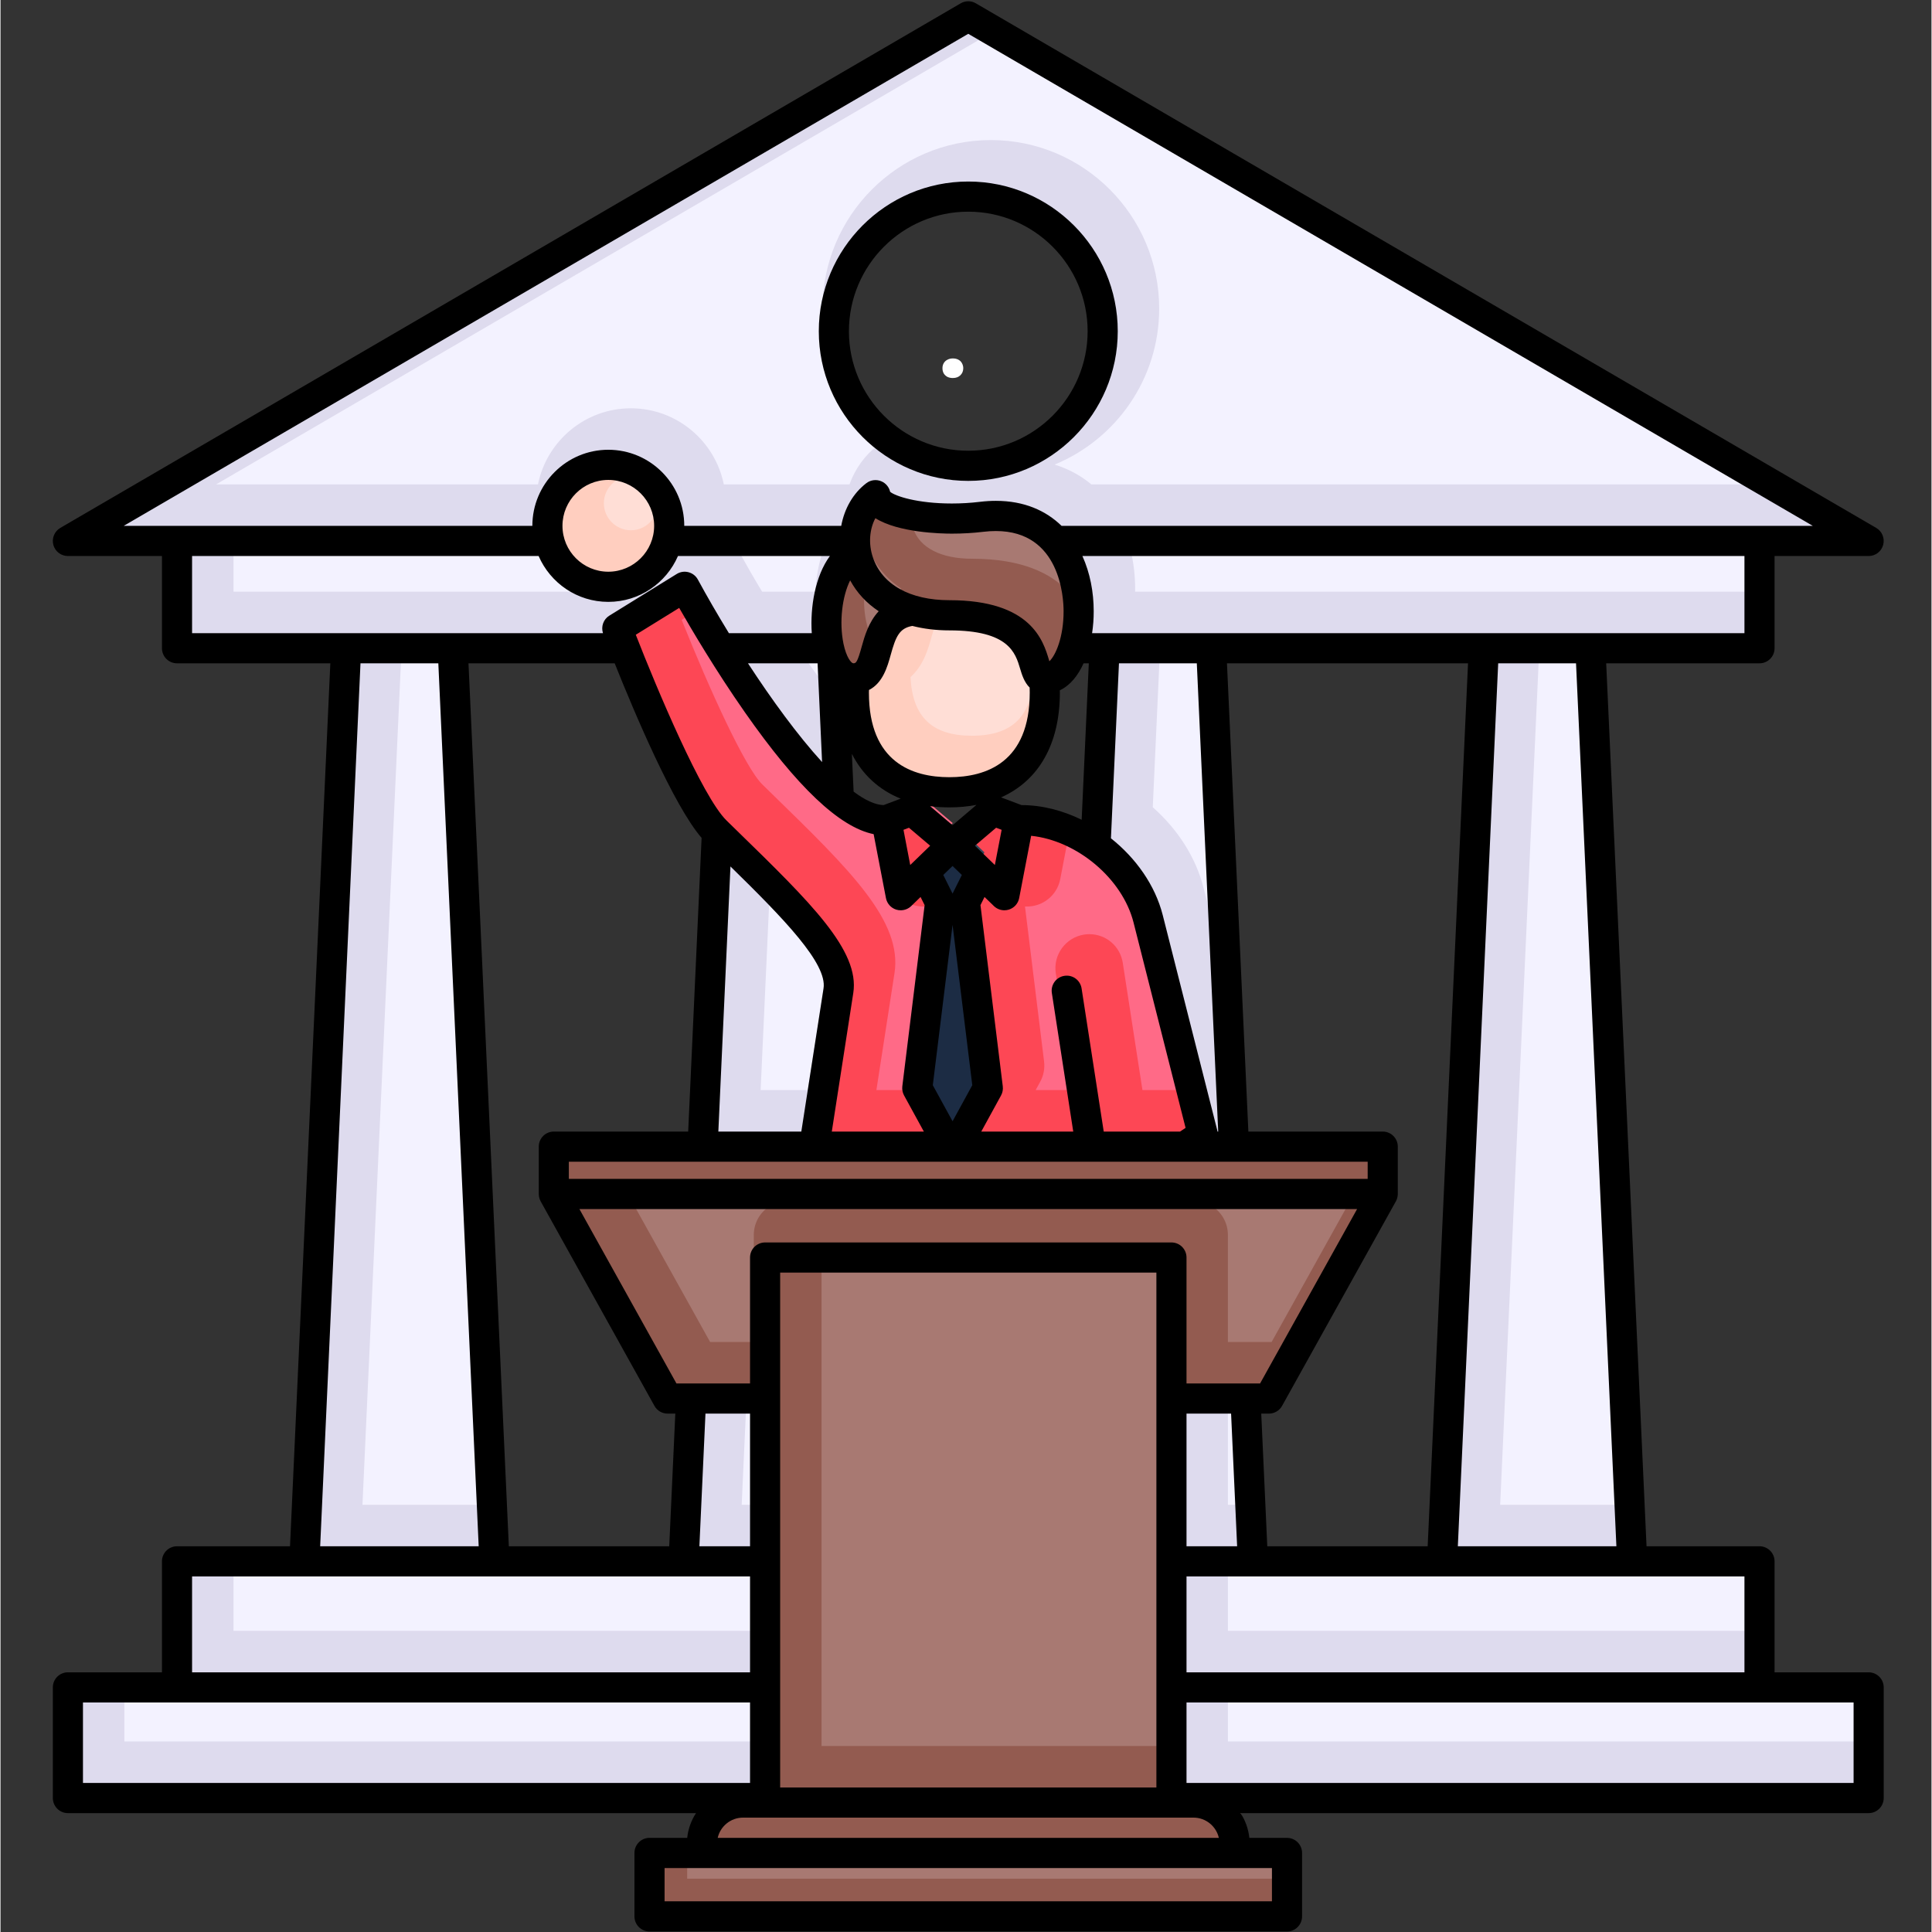 <svg xmlns="http://www.w3.org/2000/svg" xmlns:xlink="http://www.w3.org/1999/xlink" width="300" zoomAndPan="magnify" viewBox="0 0 224.88 225" height="300" preserveAspectRatio="xMidYMid meet"><rect x="0" y="0" width="224.88" height="225" fill="#333333" stroke="none"/><defs><clipPath id="c0cbfa1676"><path d="M 6 0.059 L 219.523 0.059 L 219.523 224.938 L 6 224.938 Z M 6 0.059 "></path></clipPath></defs><g id="fe989b7644"><path style=" stroke:none;fill-rule:nonzero;fill:#dedbee;fill-opacity:1;" d="M 172.801 74.199 L 167.727 185.312 L 190.176 185.312 L 185.102 74.199 Z M 172.801 74.199 "></path><path style=" stroke:none;fill-rule:nonzero;fill:#dedbee;fill-opacity:1;" d="M 128.637 74.199 L 123.559 185.312 L 146.012 185.312 L 140.938 74.199 Z M 128.637 74.199 "></path><path style=" stroke:none;fill-rule:nonzero;fill:#dedbee;fill-opacity:1;" d="M 84.473 74.199 L 79.395 185.312 L 101.848 185.312 L 96.773 74.199 Z M 84.473 74.199 "></path><path style=" stroke:none;fill-rule:nonzero;fill:#dedbee;fill-opacity:1;" d="M 40.309 74.199 L 35.23 185.312 L 57.684 185.312 L 52.605 74.199 Z M 40.309 74.199 "></path><path style=" stroke:none;fill-rule:nonzero;fill:#dedbee;fill-opacity:1;" d="M 20.555 181.832 L 204.852 181.832 L 204.852 201.086 L 20.555 201.086 Z M 20.555 181.832 "></path><path style=" stroke:none;fill-rule:nonzero;fill:#dedbee;fill-opacity:1;" d="M 20.555 58.312 L 204.852 58.312 L 204.852 75.492 L 20.555 75.492 Z M 20.555 58.312 "></path><path style=" stroke:none;fill-rule:nonzero;fill:#dedbee;fill-opacity:1;" d="M 7.848 196.512 L 217.562 196.512 L 217.562 209.398 L 7.848 209.398 Z M 7.848 196.512 "></path><path style=" stroke:none;fill-rule:nonzero;fill:#dedbee;fill-opacity:1;" d="M 112.703 1.902 L 7.848 63 L 217.562 63 Z M 112.703 54.25 C 104.059 54.25 97.051 47.23 97.051 38.574 C 97.051 29.914 104.059 22.898 112.703 22.898 C 121.352 22.898 128.359 29.914 128.359 38.574 C 128.359 47.23 121.352 54.25 112.703 54.25 Z M 112.703 54.25 "></path><path style=" stroke:none;fill-rule:nonzero;fill:#fd4755;fill-opacity:1;" d="M 133.652 107.004 C 132.051 100.688 125.414 95.516 118.902 95.516 L 118.59 95.516 L 115.602 94.391 L 110.875 98.406 L 106.145 94.391 L 103.16 95.516 L 102.91 95.516 C 94.434 95.516 79.676 68.34 79.676 68.34 L 71.824 73.191 C 71.824 73.191 79.285 92.871 83.34 96.824 C 91.941 105.223 98.246 111.137 97.582 115.383 L 93.973 138.641 C 99.246 140.57 104.938 141.621 110.875 141.621 C 121.773 141.621 131.844 138.078 140.008 132.082 Z M 133.652 107.004 "></path><path style=" stroke:none;fill-rule:nonzero;fill:#1c2c44;fill-opacity:1;" d="M 107.652 101.531 L 109.43 105.102 L 106.766 126.727 L 110.875 134.234 L 114.984 126.727 L 112.32 105.102 L 114.098 101.531 L 110.875 98.406 Z M 107.652 101.531 "></path><path style=" stroke:none;fill-rule:nonzero;fill:#fd4755;fill-opacity:1;" d="M 110.875 98.406 L 115.602 94.391 L 118.59 95.52 L 118.57 95.613 L 116.91 104.258 L 114.098 101.531 Z M 107.652 101.531 L 110.875 98.406 L 106.148 94.391 L 103.16 95.52 L 103.176 95.613 L 104.84 104.258 Z M 107.652 101.531 "></path><path style=" stroke:none;fill-rule:nonzero;fill:#ffcebf;fill-opacity:1;" d="M 121.617 80.656 C 121.617 89.055 116.637 92.27 110.5 92.27 C 104.359 92.27 99.379 89.055 99.379 80.656 C 99.379 72.258 104.359 61.855 110.5 61.855 C 116.641 61.855 121.617 72.258 121.617 80.656 Z M 121.617 80.656 "></path><path style=" stroke:none;fill-rule:nonzero;fill:#935b50;fill-opacity:1;" d="M 99.32 79.004 C 95.18 79.004 95 66.426 99.652 64.414 C 104.305 62.402 110.531 70.625 106.273 71.109 C 100.586 71.758 103.199 79.004 99.32 79.004 Z M 99.32 79.004 "></path><path style=" stroke:none;fill-rule:nonzero;fill:#935b50;fill-opacity:1;" d="M 121.512 79.004 C 119.426 78.828 122.156 71.656 110.5 71.656 C 98.84 71.656 97.336 61.141 101.898 57.668 C 102.039 59.605 108.145 60.918 114.246 60.188 C 128.895 58.441 126.977 79.457 121.512 79.004 Z M 121.512 79.004 "></path><path style=" stroke:none;fill-rule:nonzero;fill:#ffcebf;fill-opacity:1;" d="M 77.875 61.238 C 77.875 61.703 77.828 62.164 77.738 62.625 C 77.648 63.082 77.512 63.523 77.336 63.957 C 77.156 64.387 76.938 64.797 76.68 65.184 C 76.422 65.57 76.125 65.93 75.797 66.258 C 75.469 66.59 75.109 66.883 74.723 67.141 C 74.336 67.402 73.926 67.621 73.496 67.797 C 73.066 67.977 72.621 68.113 72.164 68.203 C 71.707 68.293 71.246 68.34 70.781 68.34 C 70.316 68.34 69.855 68.293 69.398 68.203 C 68.941 68.113 68.5 67.977 68.066 67.797 C 67.637 67.621 67.23 67.402 66.844 67.141 C 66.453 66.883 66.098 66.59 65.766 66.258 C 65.438 65.93 65.145 65.57 64.887 65.184 C 64.625 64.797 64.41 64.387 64.23 63.957 C 64.051 63.523 63.918 63.082 63.828 62.625 C 63.734 62.164 63.691 61.703 63.691 61.238 C 63.691 60.77 63.734 60.309 63.828 59.852 C 63.918 59.395 64.051 58.949 64.23 58.52 C 64.41 58.09 64.625 57.68 64.887 57.293 C 65.145 56.906 65.438 56.547 65.766 56.215 C 66.098 55.887 66.453 55.594 66.844 55.332 C 67.23 55.074 67.637 54.855 68.066 54.676 C 68.5 54.5 68.941 54.363 69.398 54.273 C 69.855 54.184 70.316 54.137 70.781 54.137 C 71.246 54.137 71.707 54.184 72.164 54.273 C 72.621 54.363 73.066 54.5 73.496 54.676 C 73.926 54.855 74.336 55.074 74.723 55.332 C 75.109 55.594 75.469 55.887 75.797 56.215 C 76.125 56.547 76.422 56.906 76.68 57.293 C 76.938 57.68 77.156 58.09 77.336 58.52 C 77.512 58.949 77.648 59.395 77.738 59.852 C 77.828 60.309 77.875 60.77 77.875 61.238 Z M 77.875 61.238 "></path><path style=" stroke:none;fill-rule:nonzero;fill:#935b50;fill-opacity:1;" d="M 160.973 133.535 L 64.434 133.535 L 64.434 139.047 L 104.309 147.09 L 101.91 150.961 L 112.703 148.781 L 123.496 150.961 L 121.102 147.09 L 160.973 139.047 Z M 160.973 133.535 "></path><path style=" stroke:none;fill-rule:nonzero;fill:#935b50;fill-opacity:1;" d="M 112.703 139.047 L 64.434 139.047 L 77.688 162.875 L 147.719 162.875 L 160.973 139.047 Z M 112.703 139.047 "></path><path style=" stroke:none;fill-rule:nonzero;fill:#935b50;fill-opacity:1;" d="M 89.043 146.449 L 136.367 146.449 L 136.367 214.707 L 89.043 214.707 Z M 89.043 146.449 "></path><path style=" stroke:none;fill-rule:nonzero;fill:#935b50;fill-opacity:1;" d="M 143.715 214.707 C 143.715 217.348 141.578 219.488 138.941 219.488 L 86.469 219.488 C 83.832 219.488 81.691 217.348 81.691 214.707 C 81.691 212.066 83.832 209.926 86.469 209.926 L 138.941 209.926 C 141.578 209.926 143.715 212.066 143.715 214.707 Z M 143.715 214.707 "></path><path style=" stroke:none;fill-rule:nonzero;fill:#935b50;fill-opacity:1;" d="M 75.582 215.793 L 149.824 215.793 L 149.824 223.184 L 75.582 223.184 Z M 75.582 215.793 "></path><path style=" stroke:none;fill-rule:nonzero;fill:#f3f2ff;fill-opacity:1;" d="M 174.648 175.246 L 179.145 76.812 L 184.02 76.812 L 188.52 175.246 Z M 174.648 175.246 "></path><path style=" stroke:none;fill-rule:nonzero;fill:#f3f2ff;fill-opacity:1;" d="M 142.941 175.246 L 142.941 164.191 L 143.848 164.191 L 144.352 175.246 Z M 142.941 175.246 "></path><path style=" stroke:none;fill-rule:nonzero;fill:#f3f2ff;fill-opacity:1;" d="M 140.105 103.398 C 139.223 99.914 137.141 96.617 134.191 94.012 L 134.977 76.812 L 139.855 76.812 L 141.281 108.039 Z M 140.105 103.398 "></path><path style=" stroke:none;fill-rule:nonzero;fill:#f3f2ff;fill-opacity:1;" d="M 86.316 175.246 L 86.82 164.191 L 87.727 164.191 L 87.727 175.246 Z M 86.316 175.246 "></path><path style=" stroke:none;fill-rule:nonzero;fill:#f3f2ff;fill-opacity:1;" d="M 88.523 126.949 L 89.602 103.316 C 91.195 104.938 92.711 106.551 93.875 107.973 C 96.438 111.105 96.32 112.094 96.312 112.137 L 94.016 126.949 Z M 88.523 126.949 "></path><path style=" stroke:none;fill-rule:nonzero;fill:#f3f2ff;fill-opacity:1;" d="M 95.82 79.602 C 95.16 78.719 94.488 77.789 93.805 76.812 L 95.691 76.812 Z M 95.82 79.602 "></path><path style=" stroke:none;fill-rule:nonzero;fill:#f3f2ff;fill-opacity:1;" d="M 42.152 175.246 L 46.648 76.812 L 51.527 76.812 L 56.023 175.246 Z M 42.152 175.246 "></path><path style=" stroke:none;fill-rule:nonzero;fill:#f3f2ff;fill-opacity:1;" d="M 27.133 183.148 L 87.727 183.148 L 87.727 189.926 L 27.133 189.926 Z M 27.133 183.148 "></path><path style=" stroke:none;fill-rule:nonzero;fill:#f3f2ff;fill-opacity:1;" d="M 142.941 183.148 L 203.535 183.148 L 203.535 189.926 L 142.941 189.926 Z M 142.941 183.148 "></path><path style=" stroke:none;fill-rule:nonzero;fill:#f3f2ff;fill-opacity:1;" d="M 132.133 68.906 C 132.137 68.785 132.137 68.664 132.137 68.543 C 132.137 67.098 131.977 65.672 131.664 64.316 L 203.539 64.316 L 203.539 68.906 Z M 132.133 68.906 "></path><path style=" stroke:none;fill-rule:nonzero;fill:#f3f2ff;fill-opacity:1;" d="M 88.695 68.906 C 87.754 67.348 86.855 65.785 86.047 64.316 L 95.719 64.316 C 95.266 65.727 94.984 67.285 94.906 68.906 Z M 27.133 68.906 L 27.133 64.316 L 63.969 64.316 C 65.242 66.43 67.172 68.031 69.422 68.906 Z M 27.133 68.906 "></path><path style=" stroke:none;fill-rule:nonzero;fill:#f3f2ff;fill-opacity:1;" d="M 14.422 197.832 L 87.727 197.832 L 87.727 202.812 L 14.422 202.812 Z M 14.422 197.832 "></path><path style=" stroke:none;fill-rule:nonzero;fill:#f3f2ff;fill-opacity:1;" d="M 142.941 197.832 L 216.246 197.832 L 216.246 202.812 L 142.941 202.812 Z M 142.941 197.832 "></path><path style=" stroke:none;fill-rule:nonzero;fill:#f3f2ff;fill-opacity:1;" d="M 127.043 56.414 C 125.789 55.367 124.344 54.594 122.758 54.105 C 129.895 51.172 134.938 44.133 134.938 35.938 C 134.938 25.117 126.145 16.312 115.336 16.312 C 104.527 16.312 95.734 25.117 95.734 35.938 C 95.734 42.164 98.645 47.727 103.176 51.324 C 102.805 51.457 102.453 51.648 102.141 51.887 C 100.66 53.016 99.531 54.586 98.871 56.414 L 84.234 56.414 C 83.215 51.363 78.75 47.551 73.414 47.551 C 68.074 47.551 63.609 51.363 62.594 56.414 L 25.105 56.414 L 115.336 3.84 L 205.562 56.414 Z M 127.043 56.414 "></path><path style=" stroke:none;fill-rule:nonzero;fill:#ff6a87;fill-opacity:1;" d="M 102.004 126.949 L 104.109 113.355 C 105.062 107.289 99.016 101.395 89.867 92.477 L 88.723 91.359 C 86.727 89.41 82.594 80.375 79.328 72.188 L 80.906 71.215 C 82.477 73.883 84.816 77.703 87.512 81.559 C 93.375 89.949 98.16 94.672 102.414 96.242 L 103.594 102.371 C 103.867 103.797 104.898 104.953 106.281 105.391 C 106.664 105.512 107.066 105.574 107.469 105.574 C 107.547 105.574 107.625 105.57 107.703 105.566 L 105.48 123.609 C 105.379 124.438 105.535 125.262 105.938 125.992 L 106.461 126.949 Z M 102.004 126.949 "></path><path style=" stroke:none;fill-rule:nonzero;fill:#ff6a87;fill-opacity:1;" d="M 132.988 126.949 L 130.699 112.141 C 130.398 110.203 128.762 108.793 126.801 108.793 C 126.602 108.793 126.398 108.812 126.199 108.84 C 124.047 109.176 122.566 111.199 122.898 113.352 L 125.004 126.949 L 120.551 126.949 L 121.074 125.992 C 121.477 125.262 121.633 124.438 121.531 123.609 L 119.309 105.566 C 119.387 105.57 119.465 105.574 119.543 105.574 C 119.945 105.574 120.344 105.512 120.73 105.391 C 122.113 104.953 123.145 103.797 123.418 102.367 L 124.391 97.297 C 128.145 98.477 131.551 101.762 132.457 105.344 L 137.934 126.949 Z M 132.988 126.949 "></path><path style=" stroke:none;fill-rule:nonzero;fill:#314659;fill-opacity:1;" d="M 114.586 99.266 L 113.504 98.219 L 112.426 99.266 L 113.504 101.434 Z M 114.586 99.266 "></path><path style=" stroke:none;fill-rule:nonzero;fill:#314659;fill-opacity:1;" d="M 113.469 123.312 L 113.504 123.012 L 113.543 123.312 L 113.504 123.379 Z M 113.469 123.312 "></path><path style=" stroke:none;fill-rule:nonzero;fill:#ff6a87;fill-opacity:1;" d="M 110.895 95.859 L 108.43 93.766 L 107.789 94.004 L 108.578 98.105 Z M 110.895 95.859 "></path><path style=" stroke:none;fill-rule:nonzero;fill:#ff6a87;fill-opacity:1;" d="M 116.117 95.859 L 118.434 98.105 L 119.219 94.004 L 118.582 93.766 Z M 116.117 95.859 "></path><path style=" stroke:none;fill-rule:nonzero;fill:#ffded6;fill-opacity:1;" d="M 113.129 85.684 C 108.5 85.684 106.211 83.508 105.977 78.852 C 107.512 77.477 108.059 75.496 108.414 74.215 C 108.652 73.359 108.84 72.801 108.98 72.555 C 110.293 72.832 111.688 72.973 113.129 72.973 C 118.414 72.973 118.836 74.387 119.281 75.887 C 119.457 76.48 119.727 77.383 120.301 78.227 C 120.242 83.312 117.957 85.684 113.129 85.684 Z M 113.129 85.684 "></path><path style=" stroke:none;fill-rule:nonzero;fill:#a87972;fill-opacity:1;" d="M 101.953 74.613 C 102.254 74.613 102.41 74.535 102.922 72.691 C 103.254 71.492 103.723 69.828 104.902 68.551 C 103.496 67.613 102.363 66.406 101.582 64.957 C 100.664 66.781 100.273 69.77 100.805 72.332 C 101.137 73.945 101.715 74.613 101.953 74.613 Z M 101.953 74.613 "></path><path style=" stroke:none;fill-rule:nonzero;fill:#a87972;fill-opacity:1;" d="M 124.242 68.801 C 122.34 66.812 119.039 65.07 113.129 65.07 C 109.539 65.07 107.047 63.793 106.301 61.566 C 106.211 61.309 106.152 61.043 106.121 60.777 C 108.867 61.598 111.949 61.711 113.418 61.711 C 114.734 61.711 116.055 61.633 117.344 61.48 C 117.762 61.43 118.168 61.402 118.555 61.402 C 123.688 61.402 124.242 66.398 124.242 68.547 C 124.242 68.633 124.242 68.715 124.242 68.801 Z M 124.242 68.801 "></path><path style=" stroke:none;fill-rule:nonzero;fill:#ffded6;fill-opacity:1;" d="M 73.414 61.754 C 71.68 61.754 70.266 60.34 70.266 58.602 C 70.266 56.867 71.68 55.453 73.414 55.453 C 75.148 55.453 76.559 56.867 76.559 58.602 C 76.559 60.34 75.148 61.754 73.414 61.754 Z M 73.414 61.754 "></path><path style=" stroke:none;fill-rule:nonzero;fill:#a87972;fill-opacity:1;" d="M 68.82 132.656 L 161.852 132.656 L 161.852 134.656 L 68.82 134.656 Z M 68.82 132.656 "></path><path style=" stroke:none;fill-rule:nonzero;fill:#a87972;fill-opacity:1;" d="M 142.941 156.289 L 142.941 143.816 C 142.941 142.336 142.125 141.039 140.914 140.363 L 156.891 140.363 L 148.031 156.289 Z M 82.641 156.289 L 73.781 140.363 L 89.754 140.363 C 88.547 141.039 87.727 142.336 87.727 143.816 L 87.727 156.289 Z M 82.641 156.289 "></path><path style=" stroke:none;fill-rule:nonzero;fill:#a87972;fill-opacity:1;" d="M 95.617 147.77 L 135.051 147.77 L 135.051 203.34 L 95.617 203.34 Z M 95.617 147.77 "></path><path style=" stroke:none;fill-rule:nonzero;fill:#a87972;fill-opacity:1;" d="M 141.57 209.047 L 89.102 209.047 C 87.664 209.047 86.461 210.055 86.156 211.402 L 144.516 211.402 C 144.211 210.055 143.008 209.047 141.57 209.047 Z M 141.57 209.047 "></path><path style=" stroke:none;fill-rule:nonzero;fill:#a87972;fill-opacity:1;" d="M 79.969 214.914 L 150.703 214.914 L 150.703 218.793 L 79.969 218.793 Z M 79.969 214.914 "></path><g clip-rule="nonzero" clip-path="url(#c0cbfa1676)"><path style=" stroke:none;fill-rule:nonzero;fill:#000000;fill-opacity:1;" d="M 217.562 194.758 L 206.605 194.758 L 206.605 181.832 C 206.605 180.863 205.82 180.078 204.852 180.078 L 191.695 180.078 L 186.996 77.25 L 204.852 77.25 C 205.82 77.25 206.605 76.465 206.605 75.492 L 206.605 64.754 L 217.562 64.754 C 218.355 64.754 219.047 64.223 219.254 63.457 C 219.461 62.691 219.129 61.879 218.445 61.48 L 113.586 0.387 C 113.039 0.066 112.367 0.066 111.824 0.387 L 6.965 61.48 C 6.281 61.879 5.945 62.691 6.152 63.457 C 6.359 64.223 7.055 64.754 7.848 64.754 L 18.801 64.754 L 18.801 75.492 C 18.801 76.465 19.586 77.25 20.555 77.25 L 38.41 77.25 L 33.715 180.078 L 20.555 180.078 C 19.586 180.078 18.801 180.863 18.801 181.832 L 18.801 194.758 L 7.848 194.758 C 6.879 194.758 6.094 195.543 6.094 196.512 L 6.094 209.398 C 6.094 210.367 6.879 211.156 7.848 211.156 L 80.996 211.156 C 80.445 212 80.082 212.98 79.973 214.035 L 75.582 214.035 C 74.613 214.035 73.828 214.824 73.828 215.793 L 73.828 223.184 C 73.828 224.152 74.613 224.941 75.582 224.941 L 149.824 224.941 C 150.793 224.941 151.578 224.152 151.578 223.184 L 151.578 215.793 C 151.578 214.824 150.793 214.039 149.824 214.039 L 145.438 214.039 C 145.328 212.98 144.965 212 144.414 211.156 L 217.562 211.156 C 218.531 211.156 219.316 210.367 219.316 209.398 L 219.316 196.512 C 219.316 195.543 218.531 194.758 217.562 194.758 Z M 148.07 221.426 L 77.336 221.426 L 77.336 217.551 L 148.07 217.551 Z M 83.523 214.039 C 83.828 212.691 85.031 211.68 86.469 211.68 L 138.941 211.68 C 140.375 211.68 141.582 212.691 141.887 214.039 Z M 9.602 198.27 L 87.289 198.27 L 87.289 207.641 L 9.602 207.641 Z M 22.309 64.754 L 62.668 64.754 C 64.031 67.895 67.152 70.094 70.781 70.094 C 74.41 70.094 77.535 67.895 78.895 64.754 L 96.59 64.754 C 94.875 67.086 94.277 70.703 94.48 73.738 L 84.828 73.738 C 83.484 71.543 82.258 69.414 81.215 67.5 C 80.988 67.074 80.594 66.766 80.125 66.641 C 79.66 66.516 79.164 66.59 78.754 66.844 L 70.902 71.699 C 70.211 72.125 69.914 72.969 70.164 73.738 L 22.309 73.738 Z M 112.703 3.938 L 211.059 61.242 L 123.57 61.242 C 121.742 59.461 119.211 58.328 115.922 58.328 C 115.316 58.328 114.684 58.367 114.039 58.445 C 112.973 58.574 111.883 58.637 110.789 58.637 C 106.758 58.637 104.184 57.773 103.605 57.273 C 103.484 56.742 103.121 56.293 102.617 56.066 C 102.031 55.801 101.348 55.879 100.836 56.27 C 99.285 57.449 98.273 59.246 97.91 61.242 L 79.629 61.242 C 79.629 61.242 79.629 61.238 79.629 61.238 C 79.629 56.352 75.66 52.379 70.781 52.379 C 65.906 52.379 61.938 56.352 61.938 61.238 C 61.938 61.238 61.938 61.242 61.938 61.242 L 14.348 61.242 Z M 203.098 194.758 L 138.121 194.758 L 138.121 183.59 L 203.098 183.59 Z M 65.445 61.238 C 65.445 58.289 67.84 55.891 70.781 55.891 C 73.727 55.891 76.121 58.289 76.121 61.238 C 76.121 64.184 73.727 66.582 70.781 66.582 C 67.84 66.582 65.445 64.184 65.445 61.238 Z M 90.797 208.168 L 90.797 148.207 L 134.613 148.207 L 134.613 208.168 Z M 73.984 73.922 L 79.039 70.797 C 80.426 73.227 83.262 78.051 86.676 82.934 C 92.777 91.664 97.707 96.336 101.684 97.145 L 103.117 104.59 C 103.238 105.223 103.695 105.738 104.309 105.934 C 104.484 105.988 104.66 106.012 104.836 106.012 C 105.285 106.012 105.727 105.84 106.059 105.52 L 107.148 104.461 L 107.621 105.41 L 105.023 126.512 C 104.98 126.879 105.051 127.25 105.227 127.574 L 107.531 131.781 L 96.812 131.781 L 99.312 115.652 C 100.09 110.703 94.367 105.125 85.707 96.684 L 84.562 95.566 C 81.699 92.773 76.379 80.062 73.984 73.922 Z M 98.949 67.59 C 99.734 69.039 100.863 70.25 102.273 71.184 C 101.09 72.461 100.621 74.125 100.289 75.324 C 99.781 77.168 99.625 77.246 99.32 77.246 C 99.086 77.246 98.508 76.578 98.172 74.969 C 97.645 72.406 98.035 69.414 98.949 67.59 Z M 110.789 62.148 C 112.02 62.148 113.25 62.078 114.453 61.934 C 114.961 61.871 115.453 61.844 115.922 61.844 C 123.422 61.844 123.805 69.621 123.805 71.18 C 123.809 74.195 122.887 76.32 122.148 77.012 C 122.137 76.969 122.125 76.93 122.113 76.887 C 121.438 74.621 120.027 69.898 110.5 69.898 C 105.906 69.898 102.66 68.078 101.594 64.902 C 101.059 63.324 101.203 61.621 101.887 60.348 C 104.566 62.035 109.527 62.148 110.789 62.148 Z M 139.32 77.25 L 141.812 131.781 L 141.73 131.781 C 141.723 131.734 141.719 131.691 141.707 131.648 L 135.352 106.574 C 134.469 103.094 132.23 99.941 129.32 97.629 L 130.254 77.25 Z M 78.719 161.117 L 67.418 140.805 L 157.988 140.805 L 146.688 161.117 L 138.121 161.117 L 138.121 146.449 C 138.121 145.48 137.336 144.695 136.367 144.695 L 89.043 144.695 C 88.074 144.695 87.289 145.48 87.289 146.449 L 87.289 161.117 Z M 110.5 73.414 C 117.414 73.414 118.188 76.004 118.75 77.895 C 118.941 78.535 119.215 79.453 119.852 80.074 C 119.859 80.27 119.863 80.465 119.863 80.656 C 119.863 88.805 114.77 90.512 110.5 90.512 C 106.227 90.512 101.133 88.805 101.133 80.656 C 101.133 80.555 101.137 80.457 101.141 80.355 C 102.758 79.539 103.293 77.633 103.672 76.262 C 104.262 74.125 104.68 73.164 106.191 72.895 C 107.512 73.234 108.957 73.414 110.5 73.414 Z M 137.371 131.781 L 128.48 131.781 L 125.902 115.113 C 125.754 114.152 124.863 113.496 123.902 113.645 C 122.941 113.793 122.289 114.691 122.438 115.648 L 124.93 131.781 L 114.219 131.781 L 116.523 127.574 C 116.699 127.25 116.77 126.879 116.723 126.512 L 114.125 105.41 L 114.598 104.461 L 115.691 105.52 C 116.023 105.84 116.461 106.012 116.91 106.012 C 117.086 106.012 117.266 105.984 117.438 105.93 C 118.051 105.738 118.512 105.223 118.633 104.59 L 120.027 97.336 C 125.348 97.891 130.648 102.289 131.953 107.438 L 138.012 131.352 C 137.801 131.496 137.582 131.637 137.371 131.781 Z M 115.801 100.738 L 113.484 98.492 L 115.949 96.398 L 116.59 96.641 Z M 99.148 87.789 C 100.371 90.211 102.301 91.984 104.832 93.012 L 102.84 93.762 C 101.836 93.734 100.648 93.164 99.352 92.191 Z M 105.797 96.398 L 108.266 98.492 L 105.945 100.738 L 105.16 96.641 Z M 110.875 100.852 L 111.957 101.898 L 110.875 104.07 L 109.793 101.898 Z M 113.172 126.383 L 110.875 130.582 L 108.574 126.383 L 110.875 107.707 Z M 110.875 96.105 L 108.266 93.887 C 108.98 93.98 109.723 94.027 110.5 94.027 C 111.617 94.027 112.672 93.926 113.66 93.738 Z M 95.68 88.75 C 92.852 85.656 89.809 81.48 87.051 77.25 L 95.156 77.25 Z M 95.848 115.113 L 93.262 131.781 L 83.598 131.781 L 85.008 100.906 C 91.254 107.02 96.301 112.219 95.848 115.113 Z M 159.219 135.293 L 159.219 137.289 L 66.188 137.289 L 66.188 135.293 Z M 138.121 164.629 L 143.312 164.629 L 144.016 180.078 L 138.121 180.078 Z M 125.91 95.469 C 123.699 94.387 121.301 93.762 118.91 93.762 L 116.523 92.863 C 120.895 90.926 123.371 86.66 123.371 80.656 C 123.371 80.57 123.367 80.48 123.363 80.395 C 124.551 79.84 125.477 78.699 126.133 77.25 L 126.742 77.25 Z M 82.098 164.629 L 87.289 164.629 L 87.289 180.078 L 81.391 180.078 Z M 166.207 180.078 L 147.527 180.078 L 146.824 164.629 L 147.719 164.629 C 148.355 164.629 148.941 164.285 149.25 163.727 L 162.496 139.918 C 162.496 139.914 162.5 139.914 162.5 139.914 L 162.508 139.902 C 162.547 139.824 162.582 139.746 162.613 139.668 C 162.621 139.641 162.629 139.617 162.637 139.59 C 162.66 139.527 162.676 139.465 162.688 139.402 C 162.695 139.371 162.699 139.344 162.703 139.312 C 162.715 139.238 162.723 139.16 162.727 139.082 C 162.727 139.07 162.727 139.059 162.727 139.047 L 162.727 133.535 C 162.727 132.566 161.941 131.781 160.973 131.781 L 145.324 131.781 L 142.832 77.25 L 170.906 77.25 Z M 71.527 77.25 C 73.812 82.969 78.391 93.816 81.648 97.582 L 80.086 131.781 L 64.438 131.781 C 63.469 131.781 62.684 132.566 62.684 133.535 L 62.684 139.016 C 62.68 139.023 62.684 139.031 62.684 139.039 L 62.684 139.047 C 62.684 139.051 62.684 139.055 62.684 139.059 C 62.684 139.145 62.691 139.234 62.707 139.32 C 62.711 139.344 62.715 139.367 62.719 139.391 C 62.734 139.461 62.754 139.535 62.777 139.605 C 62.781 139.625 62.785 139.641 62.793 139.66 C 62.824 139.742 62.859 139.824 62.902 139.902 L 76.156 163.727 C 76.465 164.285 77.051 164.629 77.688 164.629 L 78.586 164.629 L 77.879 180.078 L 59.199 180.078 L 54.5 77.25 Z M 169.719 180.078 L 174.418 77.25 L 183.484 77.25 L 188.184 180.078 Z M 127.125 73.738 C 127.25 72.902 127.316 72.039 127.312 71.18 C 127.312 68.953 126.887 66.719 125.996 64.754 L 203.098 64.754 L 203.098 73.738 Z M 50.988 77.25 L 55.688 180.078 L 37.227 180.078 L 41.922 77.25 Z M 87.289 183.59 L 87.289 194.758 L 22.309 194.758 L 22.309 183.59 Z M 215.809 207.641 L 138.121 207.641 L 138.121 198.27 L 215.809 198.27 Z M 215.809 207.641 "></path></g><path style=" stroke:none;fill-rule:nonzero;fill:#000000;fill-opacity:1;" d="M 112.703 56.004 C 122.305 56.004 130.113 48.184 130.113 38.574 C 130.113 28.961 122.305 21.141 112.703 21.141 C 103.105 21.141 95.297 28.961 95.297 38.574 C 95.297 48.184 103.105 56.004 112.703 56.004 Z M 112.703 24.652 C 120.367 24.652 126.605 30.898 126.605 38.574 C 126.605 46.25 120.367 52.492 112.703 52.492 C 105.039 52.492 98.805 46.25 98.805 38.574 C 98.805 30.898 105.039 24.652 112.703 24.652 Z M 112.703 24.652 "></path><g style="fill:#ffffff;fill-opacity:1;"><g transform="translate(108.98, 43.962)"><path style="stroke:none" d="M 1.922 0.062 C 1.68 0.062 1.469 0.016 1.281 -0.078 C 1.102 -0.18 0.961 -0.316 0.859 -0.484 C 0.766 -0.66 0.719 -0.859 0.719 -1.078 C 0.719 -1.297 0.766 -1.488 0.859 -1.656 C 0.961 -1.832 1.102 -1.969 1.281 -2.062 C 1.469 -2.164 1.68 -2.219 1.922 -2.219 C 2.172 -2.219 2.383 -2.172 2.562 -2.078 C 2.75 -1.984 2.891 -1.848 2.984 -1.672 C 3.086 -1.492 3.141 -1.297 3.141 -1.078 C 3.141 -0.754 3.031 -0.484 2.812 -0.266 C 2.594 -0.047 2.297 0.062 1.922 0.062 Z M 1.922 0.062 "></path></g></g></g></svg>